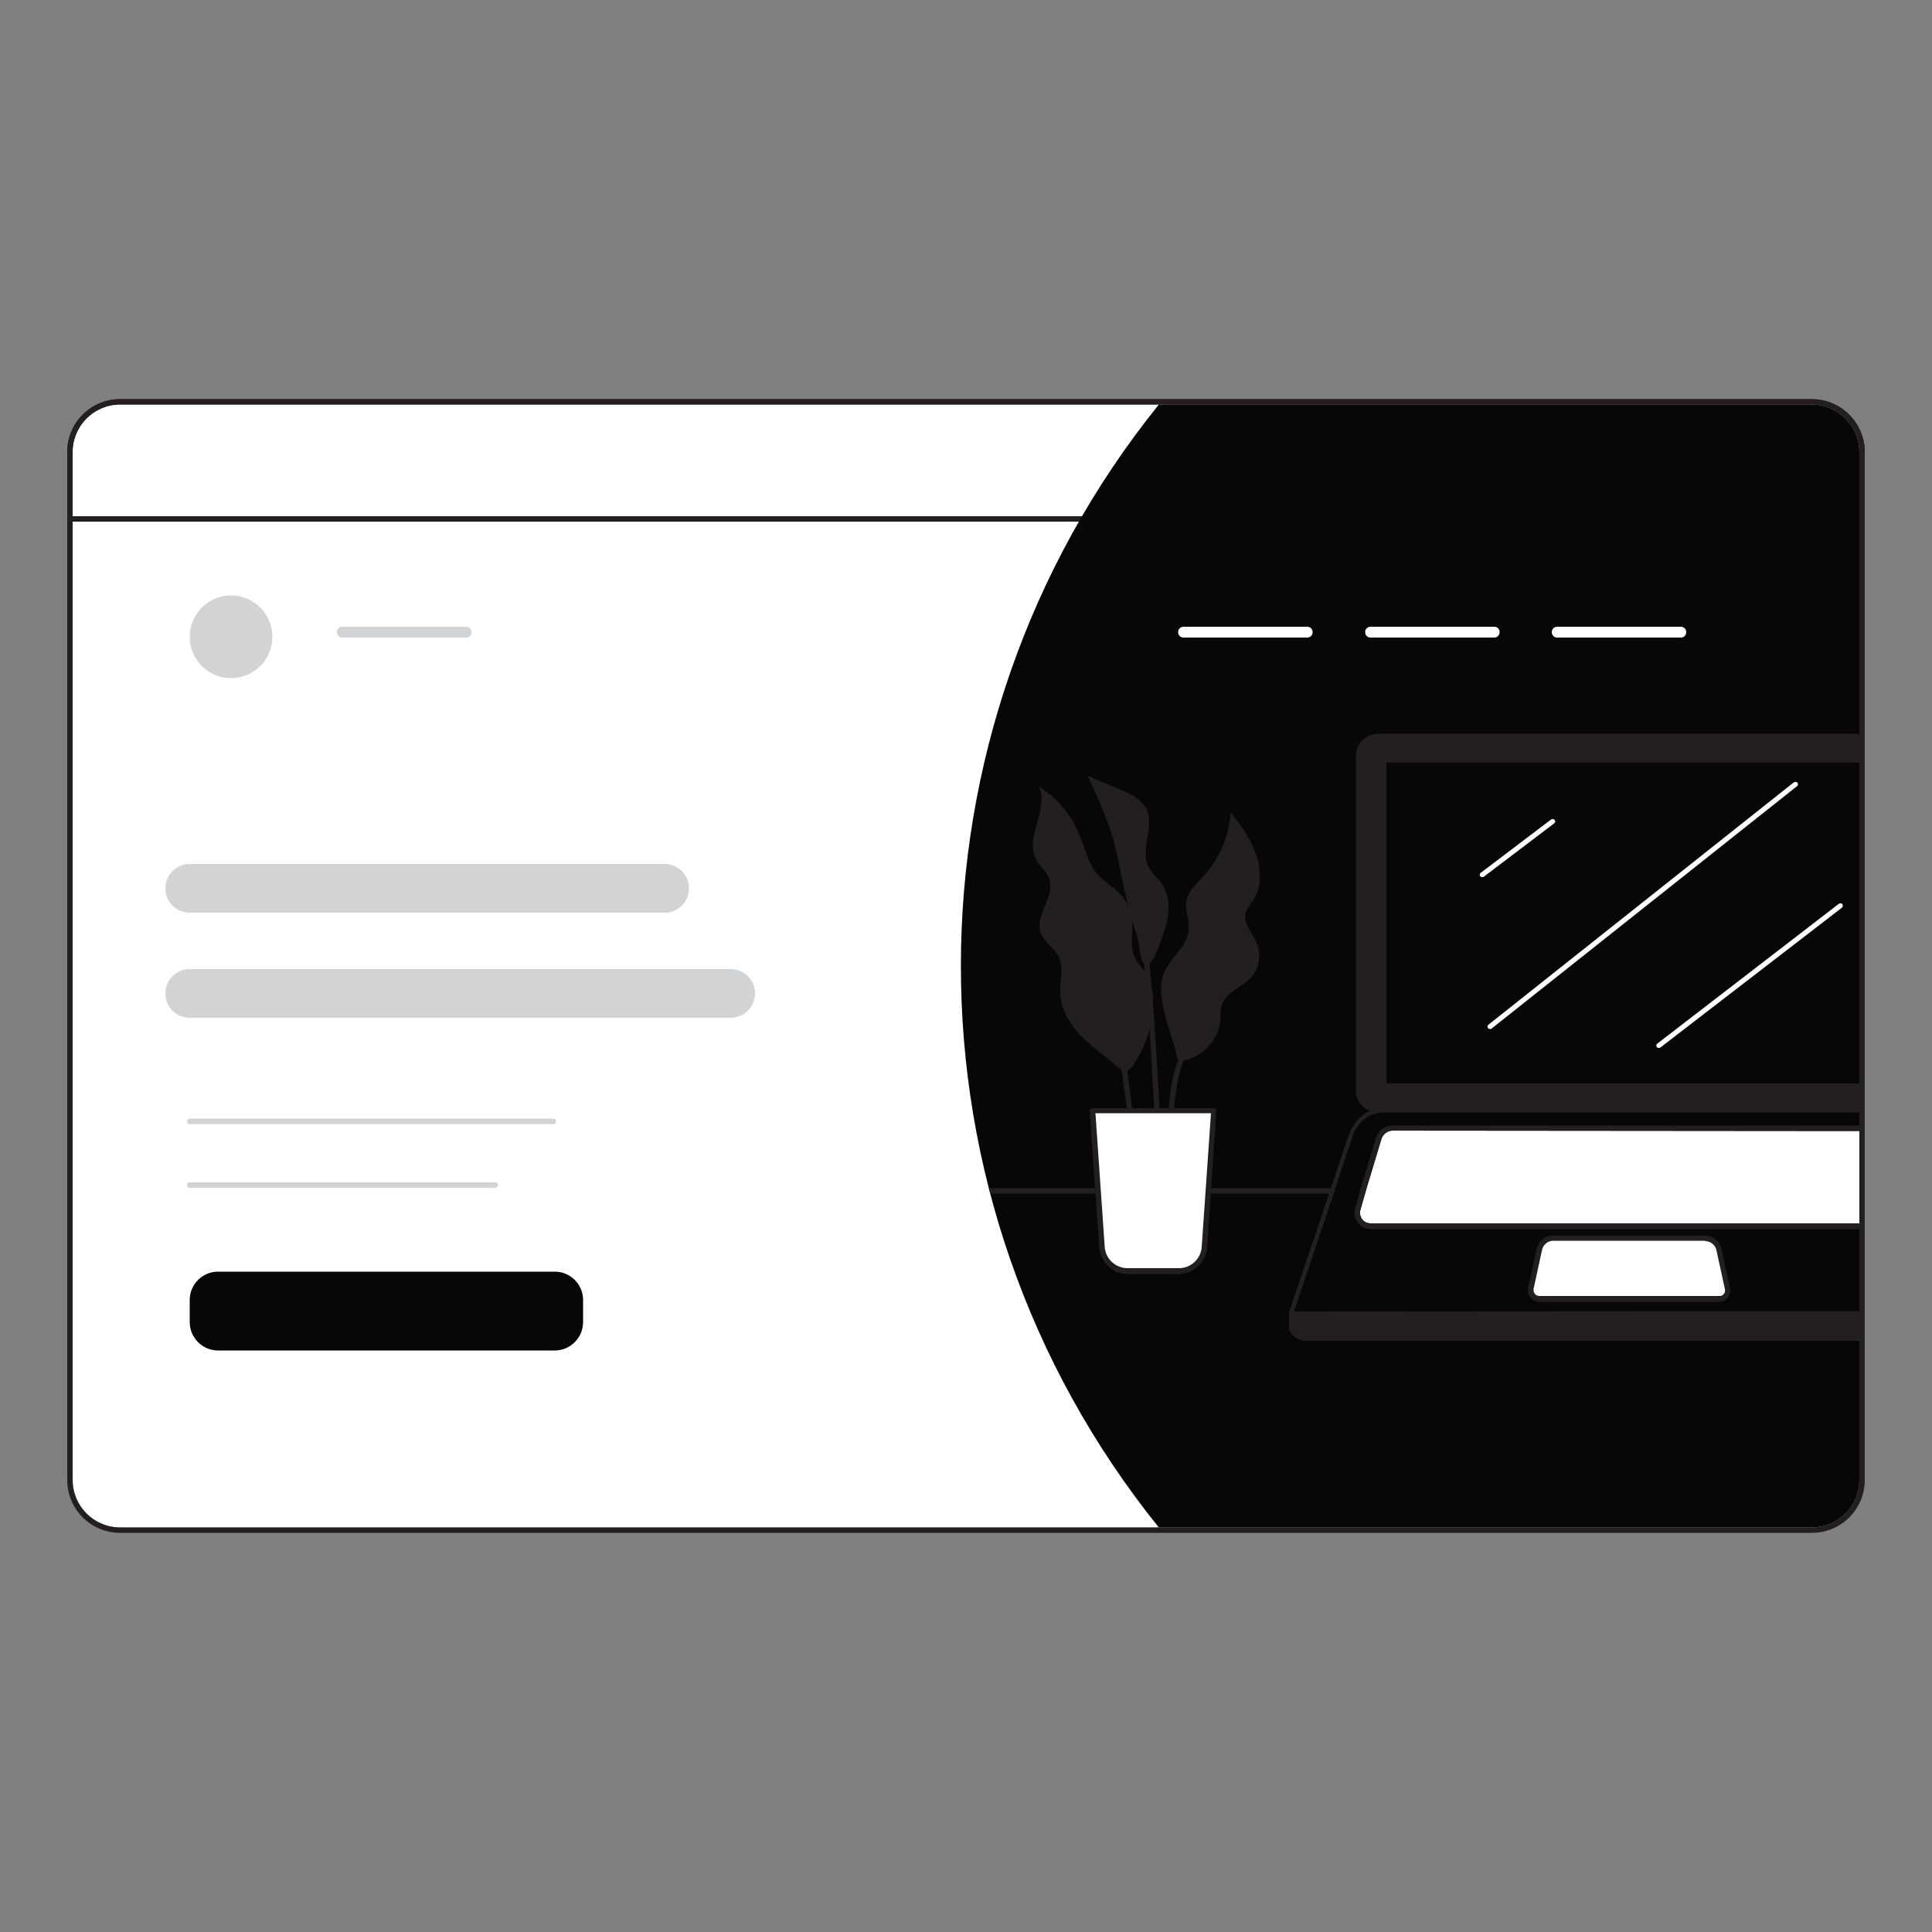 <?xml version="1.0" encoding="UTF-8"?> <svg xmlns="http://www.w3.org/2000/svg" xmlns:xlink="http://www.w3.org/1999/xlink" transform="scale(1)" version="1.1" id="XvH2xzpLKX" x="0px" y="0px" viewBox="0 0 500 500" xml:space="preserve" class="pbimage_pbimage__wrapper__image__0LEis false"><rect x="0" y="0" width="500" height="500" fill="#808080" stroke="none"/><title>Landing Page</title><style type="text/css"> .st0{fill:#FFFFFF;} .st1{fill:#231F20;} .st2{fill:#68E1FD;} .st3{fill:#D1D3D4;} .st3{fill:#D1D3D4;} .st2{fill:#070707;} .st1{fill:#231F20;} .st0{fill:#FFFFFF;}</style><g id="Screen_Frame"><path class="st0" d="M31.1,104.7h437.7c6.8,0,12.3,5.5,12.3,12.3v266c0,6.8-5.5,12.3-12.3,12.3H31.1c-6.8,0-12.3-5.5-12.3-12.3V117 C18.8,110.2,24.3,104.7,31.1,104.7z" fill="#FFFFFF"></path><path class="st1" d="M468.9,104.7c6.8,0,12.3,5.5,12.3,12.3c0,0,0,0,0,0v266c0,6.8-5.5,12.3-12.3,12.3c0,0,0,0,0,0H31.1 c-6.8,0-12.3-5.5-12.3-12.3c0,0,0,0,0,0V117c0-6.8,5.5-12.3,12.3-12.3c0,0,0,0,0,0H468.9 M468.9,103.3H31.1 c-7.6,0-13.7,6.1-13.7,13.7v266c0,7.6,6.1,13.7,13.7,13.7h437.8c7.6,0,13.7-6.1,13.7-13.7V117C482.6,109.4,476.4,103.3,468.9,103.3 L468.9,103.3z" fill="#231F20"></path><path class="st0" d="M481.2,117v16.6H18.8V117c0-6.8,5.5-12.3,12.3-12.3h437.8C475.7,104.7,481.2,110.2,481.2,117z" fill="#FFFFFF"></path><path class="st1" d="M468.9,104.7c6.8,0,12.3,5.5,12.3,12.3v16.6H18.8V117c0-6.8,5.5-12.3,12.3-12.3H468.9 M468.9,103.3H31.1 c-7.6,0-13.7,6.1-13.7,13.7v18h465.2v-18C482.6,109.4,476.4,103.3,468.9,103.3L468.9,103.3z" fill="#231F20"></path></g><path class="st2" id="Background" d="M481.2,117v266c0,6.8-5.5,12.3-12.3,12.3c0,0,0,0,0,0h-169c-68.3-84.8-68.3-205.8,0-290.6h169 C475.7,104.7,481.2,110.2,481.2,117C481.2,117,481.2,117,481.2,117z"></path><g id="Laptop"><path class="st1" d="M481.2,339.3v7.7H337.9c-2,0-4.3-1.7-4.3-3.7v-3.9L481.2,339.3z"></path><path class="st0" d="M481.2,292.7v23.9H354.7c-0.9,0-1.7-0.4-2.2-1.1c-0.5-0.7-0.7-1.6-0.4-2.5l1.2-4.2l0.2-0.7l0.2-0.7l3.8-12.6 c0.4-1.3,1.6-2.2,2.9-2.2L481.2,292.7z"></path><path class="st1" d="M481.2,292.7v23.9H354.7c-0.9,0-1.7-0.4-2.2-1.1c-0.5-0.7-0.7-1.6-0.4-2.5l1.2-4.2l0.2-0.7l0.2-0.7l3.8-12.6 c0.4-1.3,1.6-2.2,2.9-2.2L481.2,292.7 M482.6,291.3H360.4c-2,0-3.7,1.3-4.3,3.2l-3.8,12.6l-0.2,0.7l-0.2,0.7l-1.2,4.2 c-0.7,2.2,0.6,4.5,2.8,5.2c0.4,0.1,0.8,0.2,1.2,0.2h127.9V291.3L482.6,291.3z"></path><path class="st1" d="M481.2,286.5v1.3H358.8c-0.3,0-0.7,0-1,0c-3.6,0.4-6.6,2.8-7.7,6.2l-4.5,13.4l-0.2,0.7l-0.2,0.7l-10.1,30 c-0.1,0.1-0.1,0.3-0.1,0.5l0,0c0,0.1,0,0.2,0,0.3c0,1.3,1.1,2.3,2.4,2.3h144v1.3h-144c-1.2,0-2.3-0.6-3-1.5 c-0.4-0.6-0.6-1.2-0.6-1.9c0-0.1,0-0.1,0-0.2c0-0.1,0-0.2,0-0.3v-0.1c0-0.3,0.1-0.5,0.2-0.8l10-29.5l0.2-0.7l0.2-0.7l4.7-13.9 c0.9-2.7,3-5,5.6-6.2c0.3-0.2,0.7-0.3,1-0.4c1-0.4,2.1-0.5,3.2-0.5L481.2,286.5z"></path><path class="st0" d="M398.3,336.2c-0.7,0-1.3-0.3-1.7-0.9c-0.4-0.5-0.6-1.2-0.4-1.9l2.2-10.1c0.4-1.7,1.8-2.9,3.5-2.9h39.4 c1.7,0,3.2,1.2,3.5,2.9l2.2,10.1c0.3,1.2-0.5,2.4-1.7,2.7c-0.1,0-0.3,0-0.4,0H398.3z"></path><path class="st0" d="M444.1,323.5c-0.3-1.3-1.5-2.3-2.9-2.3h-39.4c-1.4,0-2.6,1-2.9,2.3l-2.2,10.1c-0.1,0.5,0,0.9,0.3,1.3 c0.3,0.4,0.7,0.6,1.2,0.6h46.5c0.9,0,1.5-0.7,1.5-1.6c0-0.1,0-0.2,0-0.3L444.1,323.5z"></path><path class="st1" d="M441.3,321.2c1.4,0,2.6,1,2.9,2.3l2.2,10.1c0.2,0.8-0.3,1.7-1.2,1.8c-0.1,0-0.2,0-0.3,0h-46.5 c-0.5,0-0.9-0.2-1.2-0.6c-0.3-0.4-0.4-0.8-0.3-1.3l2.2-10.1c0.3-1.3,1.5-2.3,2.9-2.3H441.3 M441.3,319.8h-39.4 c-2,0-3.8,1.4-4.2,3.4l-2.2,10.1c-0.2,0.9,0,1.8,0.6,2.5c0.5,0.7,1.4,1.1,2.3,1.1h46.5c1.6,0,2.9-1.3,2.9-3c0-0.2,0-0.4-0.1-0.6 l-2.2-10.1C445.1,321.2,443.3,319.8,441.3,319.8L441.3,319.8z"></path><path class="st1" d="M402.2,213.1L384,226.9c-0.1,0.1-0.2,0.1-0.4,0.1c-0.2,0-0.4-0.1-0.5-0.2c-0.2-0.3-0.2-0.7,0.1-0.9l18.2-13.8 c0.3-0.2,0.7-0.2,0.9,0.1c0,0,0,0,0,0C402.6,212.5,402.5,212.9,402.2,213.1C402.2,213.1,402.2,213.1,402.2,213.1z"></path><path class="st1" d="M385.2,266.2c-0.2-0.3-0.2-0.7,0.1-0.9l79-62.7c0.3-0.2,0.7-0.2,0.9,0c0.2,0.3,0.2,0.7,0,0.9 c0,0-0.1,0.1-0.1,0.1l-79,62.7c-0.1,0.1-0.2,0.1-0.4,0.1C385.5,266.4,385.3,266.3,385.2,266.2z"></path><path class="st1" d="M428.7,271c-0.2-0.3-0.2-0.7,0.1-0.9c0,0,0,0,0,0l47-36.2c0.3-0.2,0.7-0.2,0.9,0.1c0.2,0.3,0.2,0.7-0.1,0.9 l-47,36.2c-0.1,0.1-0.2,0.1-0.4,0.1C429,271.3,428.8,271.2,428.7,271z"></path><path class="st1" d="M481.2,190.6v6.7H358.8v83.1h122.4v6.8H356.6c-0.4,0-0.7,0-1.1-0.1c-2.3-0.5-3.9-2.5-3.9-4.9v-86.6 c0-2.8,2.2-5,5-5L481.2,190.6z"></path><path class="st1" d="M356.6,189.9c-3.1,0-5.7,2.6-5.7,5.7v86.6c0,2.3,1.4,4.4,3.6,5.3c0.3,0.1,0.7,0.2,1,0.3l0,0 c0.4,0.1,0.8,0.1,1.1,0.1h124.5v-1.4H356.6c-2.4,0-4.3-1.9-4.3-4.3c0,0,0,0,0,0v-86.6c0-2.4,1.9-4.3,4.3-4.3c0,0,0,0,0,0h124.5 v-1.4L356.6,189.9z"></path><path class="st2" d="M402.2,213.1L384,226.9c-0.1,0.1-0.2,0.1-0.4,0.1c-0.2,0-0.4-0.1-0.5-0.2c-0.2-0.3-0.2-0.7,0.1-0.9l18.2-13.8 c0.3-0.2,0.7-0.2,0.9,0.1c0,0,0,0,0,0C402.6,212.5,402.5,212.9,402.2,213.1C402.2,213.1,402.2,213.1,402.2,213.1z"></path><path class="st2" d="M465,203.5l-79,62.7c-0.1,0.1-0.2,0.1-0.4,0.1c-0.2,0-0.4-0.1-0.5-0.2c-0.2-0.3-0.2-0.7,0.1-0.9l79-62.7 c0.3-0.2,0.7-0.2,0.9,0C465.4,202.8,465.4,203.2,465,203.5C465.1,203.5,465.1,203.5,465,203.5L465,203.5z"></path><path class="st2" d="M476.8,234c0.2,0.3,0.2,0.7-0.1,0.9l-47,36.2c-0.1,0.1-0.2,0.1-0.4,0.1c-0.2,0-0.4-0.1-0.5-0.2 c-0.2-0.3-0.2-0.7,0.1-0.9c0,0,0,0,0,0l47-36.2C476.2,233.7,476.6,233.7,476.8,234z"></path><path class="st0" d="M465,203.5l-79,62.7c-0.1,0.1-0.2,0.1-0.4,0.1c-0.2,0-0.4-0.1-0.5-0.2c-0.2-0.3-0.2-0.7,0.1-0.9l79-62.7 c0.3-0.2,0.7-0.2,0.9,0C465.4,202.8,465.4,203.2,465,203.5C465.1,203.5,465.1,203.5,465,203.5L465,203.5z"></path><path class="st0" d="M476.7,234.9l-47,36.2c-0.1,0.1-0.2,0.1-0.4,0.1c-0.2,0-0.4-0.1-0.5-0.2c-0.2-0.3-0.2-0.7,0.1-0.9c0,0,0,0,0,0 l47-36.2c0.3-0.2,0.7-0.2,0.9,0.1C477,234.3,476.9,234.7,476.7,234.9z"></path><path class="st0" d="M402.2,213.1L384,226.9c-0.1,0.1-0.2,0.1-0.4,0.1c-0.2,0-0.4-0.1-0.5-0.2c-0.2-0.3-0.2-0.7,0.1-0.9l18.2-13.8 c0.3-0.2,0.7-0.2,0.9,0.1c0,0,0,0,0,0C402.6,212.5,402.5,212.9,402.2,213.1C402.2,213.1,402.2,213.1,402.2,213.1z"></path></g><g id="Desk"><path class="st1" d="M345.5,307.5l-0.2,0.7l-0.2,0.7h-88.8c-0.1-0.2-0.1-0.5-0.2-0.7s-0.1-0.5-0.2-0.7H345.5z"></path></g><g id="graphics"><path class="st0" d="M338.3,165h-32c-0.8,0-1.4-0.6-1.4-1.4c0-0.8,0.6-1.4,1.4-1.4h32c0.8,0,1.4,0.6,1.4,1.4 C339.7,164.4,339.1,165,338.3,165z"></path><path class="st0" d="M386.7,165h-32c-0.8,0-1.4-0.6-1.4-1.4c0-0.8,0.6-1.4,1.4-1.4h32c0.8,0,1.4,0.6,1.4,1.4 C388.1,164.4,387.5,165,386.7,165z"></path><path class="st0" d="M435,165h-32c-0.8,0-1.4-0.6-1.4-1.4c0-0.8,0.6-1.4,1.4-1.4h32c0.8,0,1.4,0.6,1.4,1.4 C436.4,164.4,435.8,165,435,165z"></path></g><g id="line_of_Text"><path class="st3" d="M172,236.2H49.1c-3.5,0-6.3-2.8-6.3-6.3s2.8-6.3,6.3-6.3H172c3.5,0,6.3,2.8,6.3,6.3S175.5,236.2,172,236.2 L172,236.2z"></path><path class="st3" d="M189.1,263.4h-140c-3.5,0-6.3-2.8-6.3-6.3c0-3.5,2.8-6.3,6.3-6.3h140c3.5,0,6.3,2.8,6.3,6.3 C195.4,260.6,192.6,263.4,189.1,263.4L189.1,263.4z"></path><path class="st3" d="M143.2,290.9H49.1c-0.4,0-0.7-0.3-0.7-0.7c0-0.4,0.3-0.7,0.7-0.7h94.1c0.4,0,0.7,0.3,0.7,0.7 C143.9,290.6,143.6,290.9,143.2,290.9C143.2,290.9,143.2,290.9,143.2,290.9L143.2,290.9z"></path><path class="st3" d="M128.2,307.4H49.1c-0.4,0-0.7-0.3-0.7-0.7c0-0.4,0.3-0.7,0.7-0.7h79.1c0.4,0,0.7,0.3,0.7,0.7 C128.9,307,128.6,307.3,128.2,307.4z"></path><path class="st3" d="M120.6,165h-32c-0.8,0-1.4-0.6-1.4-1.4c0-0.8,0.6-1.4,1.4-1.4l0,0h32c0.8,0,1.4,0.6,1.4,1.4 C122,164.4,121.4,165,120.6,165z"></path><circle class="st3" cx="59.8" cy="164.8" r="10.7"></circle></g><g id="Plant"><path class="st1" d="M298.4,259.6c0.2-2.5-0.4-5-1.5-7.2c-1-1.6-2.4-2.9-3.2-4.6c-1.4-2.9-0.4-6.4-0.7-9.6 c-0.3-2.7-1.5-5.2-3.4-7.1c-1.7-1.7-3.8-2.9-5.4-4.6c-2.6-2.9-3.4-7-4.9-10.6c-2.1-5.1-5.8-9.4-10.5-12.4 c2.9,5.8-3.7,13.1-0.7,18.8c0.9,1.8,2.7,3.1,3.4,5.1c1.7,4.6-3.9,9.6-2.1,14.2c0.9,2.3,3.4,3.6,4.5,5.8c1.5,2.9,0.3,6.5,0.5,9.8 c0.2,4.6,3,8.7,6.3,11.8c2.1,2,4.4,3.7,6.6,5.5c2.7,2.1,3.8,4.4,6.1,1C296.5,270.9,298.3,265.3,298.4,259.6z"></path><path class="st1" d="M301.4,262.2c-0.9-3.5-1.5-7.4,0-10.7c1.6-3.8,5.7-6.4,6.2-10.5c0.3-2.7-1-5.4-0.5-8s2.7-4.4,4.5-6.4 c4.1-4.5,6.5-10.3,6.9-16.4c2.6,3.4,5.2,6.9,6.6,10.9s1.4,8.8-1,12.3c-0.7,0.8-1.2,1.7-1.7,2.7c-0.8,2.6,1.4,5,2.6,7.5 c1.4,2.9,1.1,6.3-0.8,8.9c-2.3,2.9-6.9,4-8,7.6c-0.3,1.3-0.4,2.7-0.4,4c-0.5,4.8-3.9,8.8-8.5,10.1c-2.8,0.7-2.7-0.4-3.2-2.8 C303.3,268.4,302.1,265.4,301.4,262.2z"></path><path class="st1" d="M292.6,236.8c-2-6.8-2.8-13.9-4.8-20.7c-1.8-5.3-3.9-10.4-6.4-15.4l8.4,3.6c2.7,1.1,5.6,2.5,6.9,5.1 c2.2,4.6-1.8,10.5,0.6,15c0.8,1.6,2.3,2.7,3.3,4.2c2.5,3.5,2.1,8.3,0.7,12.3c-0.6,1.7-3.1,10.8-5.4,8.2c-0.9-1-1-4.7-1.4-6.1 C293.9,241,293.2,238.9,292.6,236.8z"></path><path class="st1" d="M297.2,327.1c-1.7-11.1-6.9-50.3-7-50.7l1.4-0.2c0,0.4,5.3,39.5,7,50.6L297.2,327.1z"></path><path class="st1" d="M301.1,311.8l-1.3-0.4c1.8-5.4,2-11.3,2.3-17.5c0.3-7.9,0.6-16,4.4-23.2l1.2,0.6c-3.6,6.9-3.9,14.9-4.2,22.6 C303.2,299.9,302.9,306.2,301.1,311.8z"></path><path class="st1" d="M300.5,311.7c-1-10.2-1.5-20.3-2.1-30c-0.6-11.5-1.3-23.5-2.7-35.5l1.4-0.2c1.4,12,2,24,2.7,35.6 c0.5,9.7,1.1,19.7,2,29.9L300.5,311.7z"></path><path class="st0" d="M282.7,287.4h31.4l-2.4,35.4c-0.2,3.5-3.1,6.2-6.6,6.2h-13.3c-3.5,0-6.4-2.7-6.6-6.2L282.7,287.4z"></path><path class="st1" d="M305.1,329.7h-13.3c-3.8,0-7-3-7.3-6.8l-2.5-35.4c0-0.2,0.1-0.4,0.2-0.5c0.1-0.1,0.3-0.2,0.5-0.2h31.4 c0.2,0,0.4,0.1,0.5,0.2c0.1,0.1,0.2,0.3,0.2,0.5l-2.4,35.4C312.1,326.7,308.9,329.6,305.1,329.7z M283.5,288.1l2.4,34.6 c0.2,3.1,2.8,5.5,5.9,5.5h13.3c3.1,0,5.7-2.4,5.9-5.5l2.4-34.6H283.5z"></path></g><path class="st2" id="Button" d="M56.4,329.1h87.2c4,0,7.3,3.3,7.3,7.3v5.8c0,4-3.3,7.3-7.3,7.3H56.4c-4,0-7.3-3.3-7.3-7.3v-5.8 C49.1,332.4,52.4,329.1,56.4,329.1z"></path></svg> 